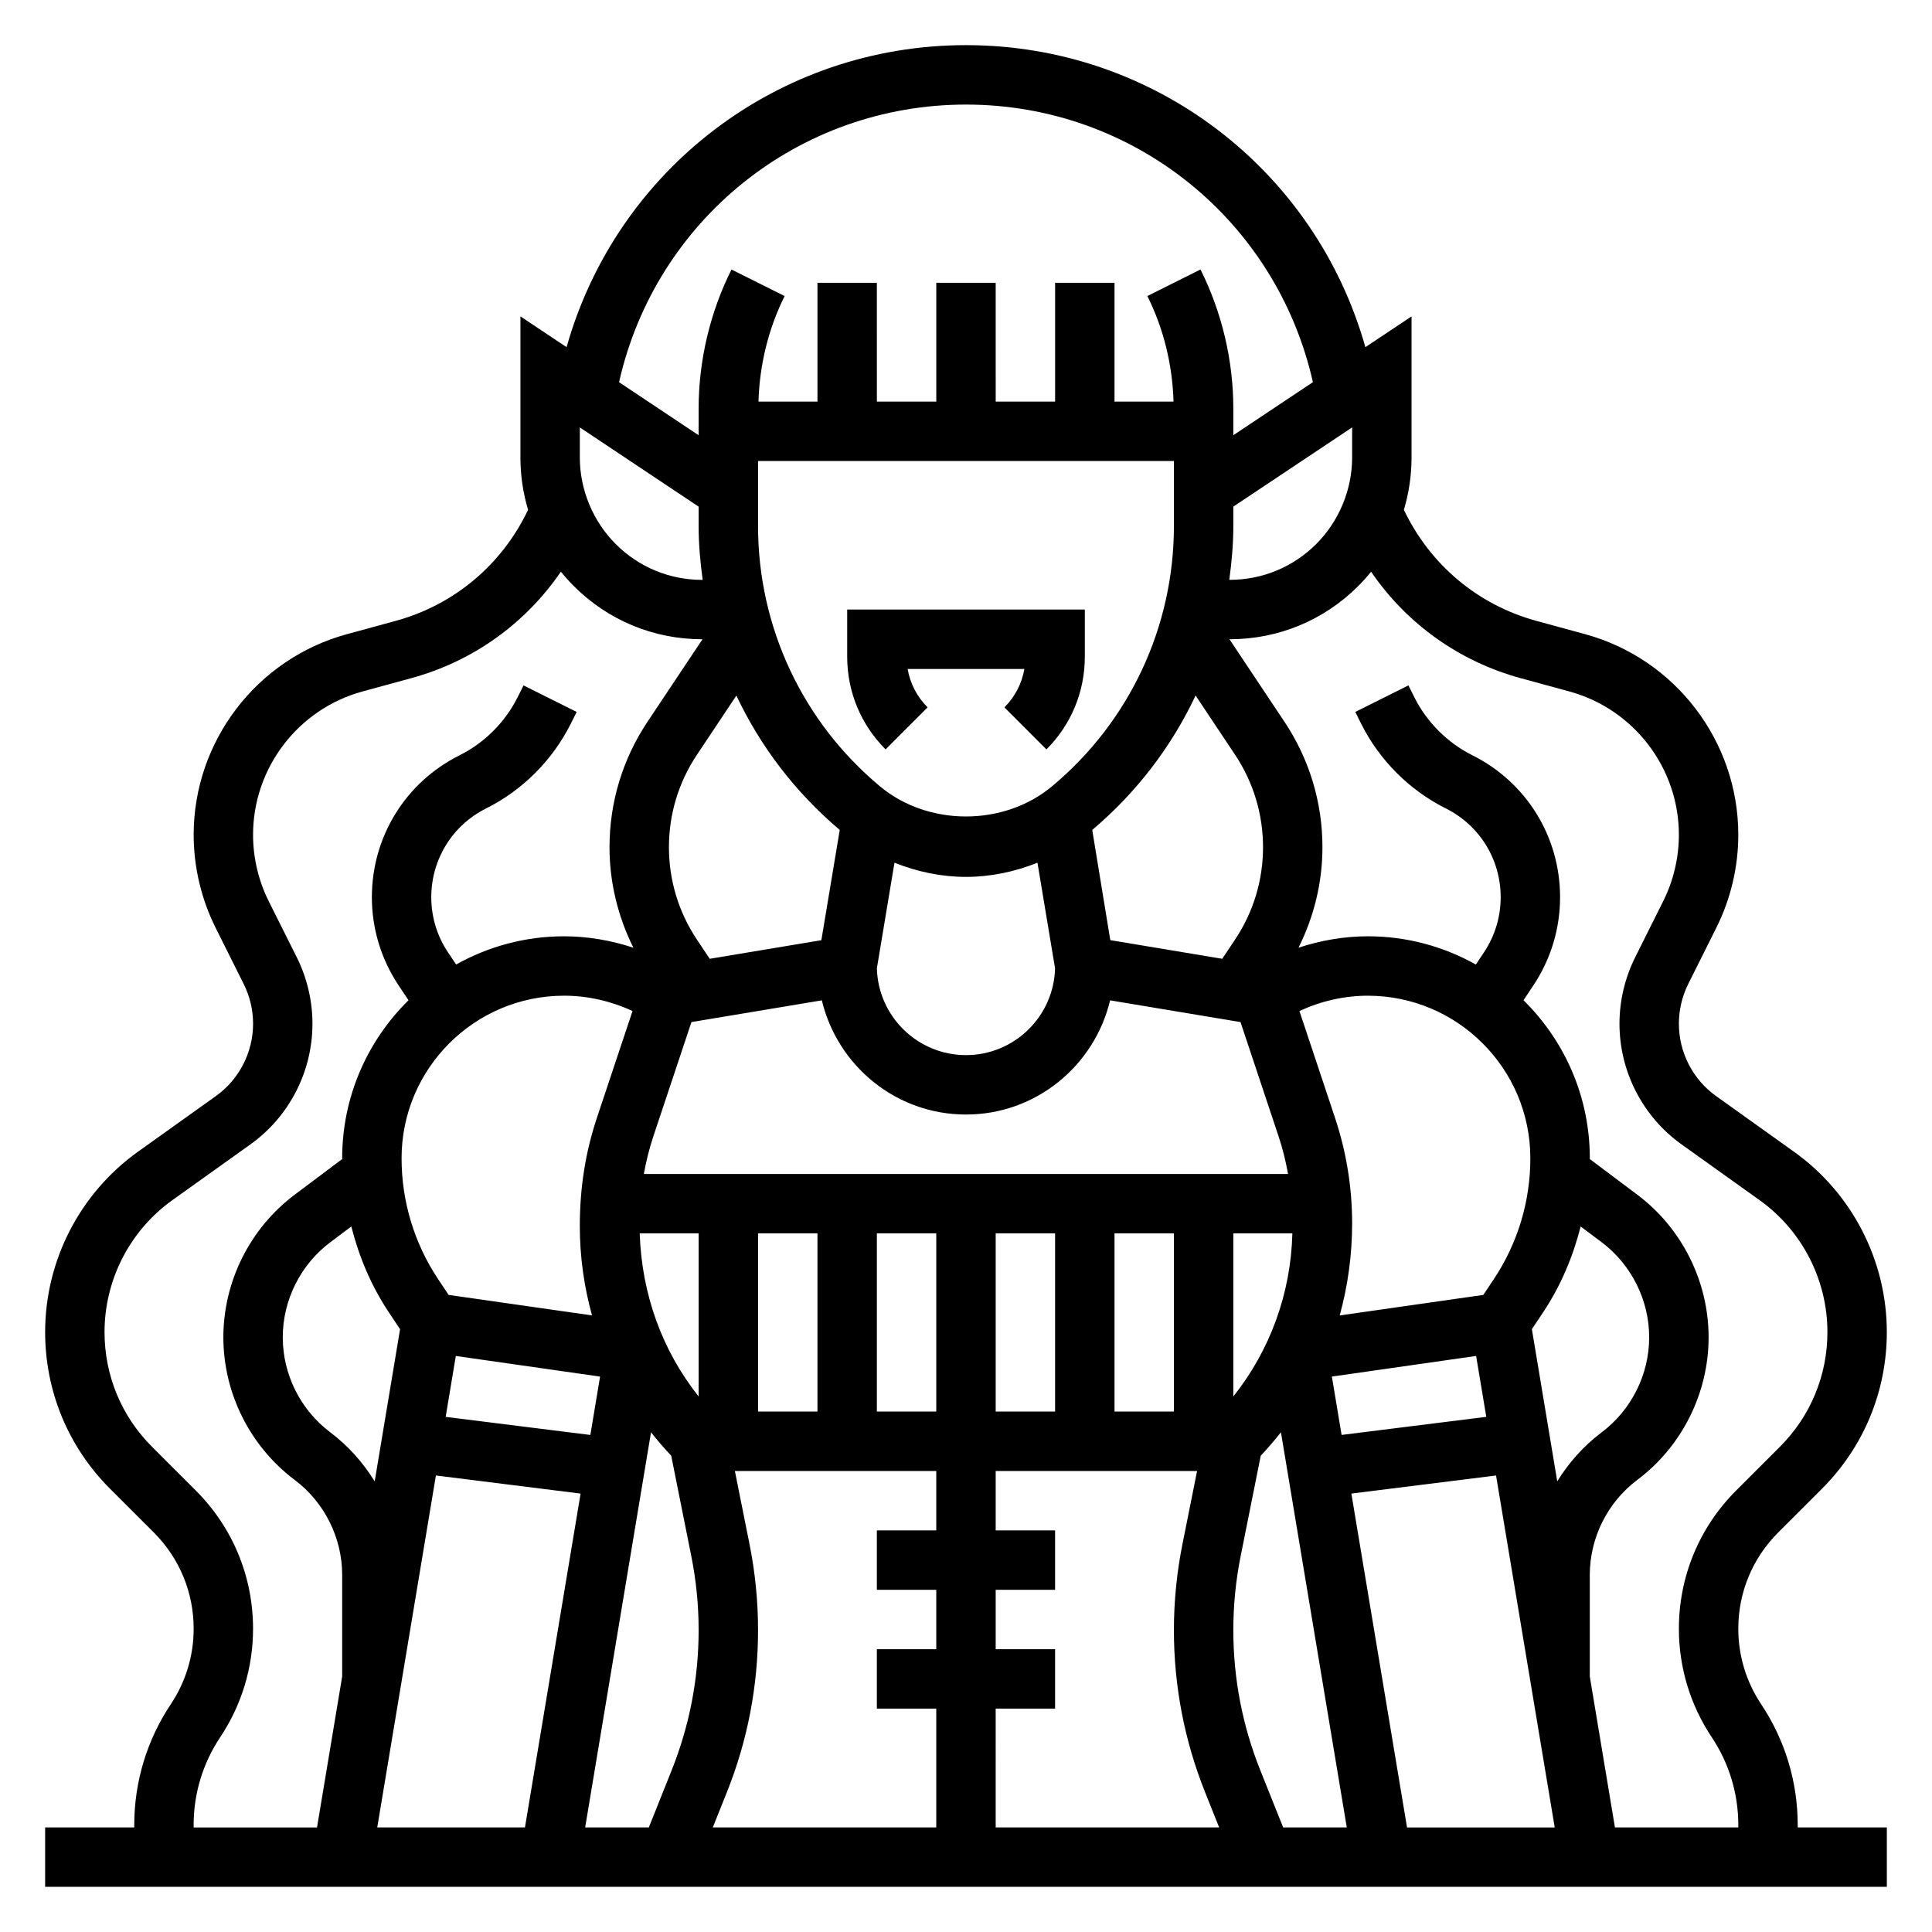 <?xml version="1.0" encoding="UTF-8"?>
<!-- Uploaded to: ICON Repo, www.iconrepo.com, Generator: ICON Repo Mixer Tools -->
<svg fill="#000000" width="800px" height="800px" version="1.1" viewBox="144 144 512 512" xmlns="http://www.w3.org/2000/svg">
 <g>
  <path d="m620.41 627.63c0-11.43-3.352-22.492-9.691-32.008-3.957-5.941-6.051-12.855-6.051-19.992 0-9.629 3.754-18.68 10.555-25.488l11.609-11.602c11.094-11.098 17.195-25.848 17.195-41.531 0-18.926-9.195-36.785-24.594-47.781l-20.633-14.746c-6.188-4.406-9.879-11.586-9.879-19.191 0-3.644 0.859-7.289 2.488-10.547l7.43-14.871c3.812-7.606 5.828-16.129 5.828-24.648 0-24.781-16.695-46.648-40.613-53.168l-12.871-3.512c-15.609-4.258-28.23-14.941-35.141-29.441 1.332-4.445 2.031-9.113 2.031-13.883v-37.375l-12.234 8.156c-13.262-47-56.016-80.039-105.84-80.039-49.832 0-92.586 33.039-105.85 80.035l-12.234-8.156v37.375c0 4.777 0.699 9.438 2.031 13.895-6.91 14.5-19.531 25.184-35.141 29.441l-12.871 3.512c-23.914 6.519-40.613 28.379-40.613 53.16 0 8.516 2.016 17.035 5.816 24.648l7.43 14.871c1.641 3.258 2.5 6.902 2.5 10.547 0 7.606-3.691 14.777-9.879 19.191l-20.633 14.738c-15.398 11.004-24.594 28.867-24.594 47.789 0 15.68 6.102 30.434 17.199 41.523l11.609 11.602c6.797 6.812 10.551 15.867 10.551 25.496 0 7.141-2.094 14.051-6.055 19.996-6.336 9.508-9.688 20.574-9.688 32.004v0.656h-23.617v15.742h488.07v-15.742h-23.617zm-73.359-303.89 12.871 3.512c17.066 4.66 29 20.27 29 37.973 0 6.078-1.441 12.164-4.156 17.602l-7.43 14.871c-2.715 5.441-4.156 11.523-4.156 17.594 0 12.676 6.156 24.641 16.477 32l20.633 14.746c11.273 8.051 17.996 21.129 17.996 34.973 0 11.477-4.465 22.277-12.586 30.395l-11.609 11.602c-9.773 9.781-15.168 22.793-15.168 36.625 0 10.258 3.008 20.184 8.691 28.727 4.613 6.918 7.055 14.961 7.055 23.273v0.656h-32.691l-6.668-40.016v-26.898c0-9.855 4.715-19.27 12.594-25.191 11.832-8.871 18.895-22.996 18.895-37.785 0-14.793-7.062-28.906-18.887-37.785l-12.609-9.461c0-0.07 0.016-0.133 0.016-0.203 0-16.383-6.738-31.203-17.578-41.879l2.644-3.969c4.606-6.93 7.051-15 7.051-23.328 0-16.035-8.91-30.457-23.254-37.629-6.598-3.297-12.051-8.754-15.359-15.352l-1.574-3.156-14.082 7.031 1.574 3.172c4.824 9.629 12.777 17.578 22.402 22.395 8.977 4.481 14.551 13.504 14.551 23.539 0 5.219-1.527 10.266-4.426 14.602l-2.156 3.234c-8.477-4.75-18.23-7.484-28.621-7.484-6.234 0-12.445 1.078-18.375 3.023 4.125-8.25 6.344-17.309 6.344-26.637 0-11.863-3.473-23.348-10.051-33.211l-14.594-21.895h0.078c12.879 0 24.977-5.016 34.07-14.113 1.203-1.203 2.332-2.473 3.394-3.777 9.375 13.711 23.25 23.746 39.695 28.227zm-315.51 199.85c-7.891-5.922-12.605-15.336-12.605-25.191 0-9.855 4.715-19.27 12.602-25.191l5.566-4.172c2.039 8.031 5.273 15.734 9.941 22.742l2.977 4.473-6.723 40.336c-3.07-4.984-7.004-9.422-11.758-12.996zm61.957-115.72c6.242 0 12.461 1.434 18.129 4.062l-9.43 28.277c-3.016 9.043-4.539 18.457-4.539 28.723 0 8.117 1.133 16.043 3.234 23.664l-38-5.434-2.754-4.125c-6.352-9.539-9.715-20.641-9.715-32.094 0-23.75 19.328-43.074 43.074-43.074zm4.16-142.65v-7.949l31.488 20.996v5.156c0 4.809 0.434 9.547 1.07 14.25h-0.117c-8.676 0-16.816-3.379-22.938-9.5-6.043-6.062-9.504-14.422-9.504-22.953zm157.44 0.953v17.238c0 26.727-11.777 51.859-32.309 68.977-12.762 10.645-32.828 10.645-45.586 0-20.535-17.117-32.312-42.258-32.312-68.977v-17.238zm47.234-8.906v7.949c0 8.535-3.465 16.895-9.5 22.938-6.129 6.129-14.273 9.508-22.941 9.508h-0.117c0.637-4.703 1.07-9.441 1.07-14.25v-5.156zm47.23 193.68c0 11.453-3.363 22.555-9.715 32.094l-2.754 4.125-38.055 5.441c2.141-7.793 3.293-15.965 3.293-24.418 0-9.516-1.527-18.934-4.543-27.984l-9.422-28.27c5.66-2.629 11.879-4.062 18.121-4.062 23.75 0 43.074 19.324 43.074 43.074zm3.387 40.824c4.668-7.008 7.902-14.711 9.941-22.742l5.566 4.172c7.879 5.93 12.594 15.344 12.594 25.199 0 9.855-4.715 19.27-12.602 25.191-4.754 3.566-8.699 8.016-11.762 12.98l-6.723-40.336zm-288.15 11.574 38.227 5.465-2.574 15.469-38.344-4.793zm52.332-58.16 10.109-30.324 34.559-5.762c4.133 17.312 19.641 30.262 38.195 30.262s34.062-12.949 38.195-30.262l34.559 5.762 10.102 30.324c1.078 3.227 1.883 6.535 2.496 9.926h-170.72c0.617-3.359 1.418-6.676 2.504-9.926zm101.81-72.555 4.66 27.977c-0.32 12.742-10.785 23.008-23.605 23.008-12.824 0-23.285-10.266-23.609-23.012l4.66-27.977c6.008 2.394 12.406 3.758 18.949 3.758 6.539 0 12.941-1.363 18.945-3.754zm-105.41 98.219h15.617v43.227c-9.648-12.148-15.074-27.02-15.617-43.227zm31.363 0h15.742v47.23h-15.742zm31.488 0h15.742v47.23h-15.742zm31.488 0h15.742v47.23h-15.742zm31.488 0h15.742v47.23h-15.742zm31.488 0h15.648c-0.41 15.895-5.863 30.922-15.648 43.234zm26.117 37.957 38.227-5.465 2.691 16.137-38.344 4.793zm-25.652-115.82-3.402 5.102-29.668-4.945-4.785-29.199c11.738-9.926 21.027-22.09 27.387-35.629l10.469 15.711c4.848 7.277 7.406 15.742 7.406 24.488 0 8.746-2.559 17.207-7.406 24.473zm-104.77-29.047-4.871 29.223-29.582 4.93-3.402-5.102c-4.852-7.269-7.41-15.73-7.41-24.477 0-8.746 2.559-17.207 7.406-24.473l10.469-15.711c6.371 13.527 15.652 25.684 27.391 35.609zm-107.02 171.08 38.344 4.793-14.746 88.477h-39.145zm57.008-11.453c1.684 2.133 3.465 4.211 5.352 6.211l5.32 26.598c1.293 6.434 1.945 13.039 1.945 19.625 0 12.793-2.41 25.301-7.164 37.18l-6.035 15.109h-16.871zm20.074 95.465c5.504-13.738 8.289-28.223 8.289-43.031 0-7.637-0.762-15.281-2.25-22.727l-3.891-19.449h53.371v15.742h-15.742v15.742h15.742v15.742h-15.742v15.742h15.742v31.488h-59.223zm71.266-22.23h15.742v-15.742h-15.742v-15.742h15.742v-15.742h-15.742v-15.742h53.371l-3.891 19.453c-1.484 7.438-2.25 15.09-2.25 22.715 0 14.809 2.785 29.285 8.289 43.02l3.699 9.27h-59.219zm70.141 16.379c-4.758-11.871-7.164-24.379-7.164-37.18 0-6.598 0.652-13.203 1.945-19.633l5.32-26.59c1.891-2 3.668-4.078 5.352-6.211l17.453 104.72h-16.863zm24.117-73.367 38.344-4.793 15.551 93.27h-39.141zm-102.13-368.1c44.438 0 82.277 30.668 91.938 73.562l-21.09 14.059v-7.055c0-12.723-3.008-25.465-8.699-36.863l-14.082 7.039c4.328 8.668 6.66 18.301 6.934 27.969h-15.641v-31.48h-15.742v31.488h-15.742l-0.004-31.488h-15.742v31.488h-15.742l-0.004-31.488h-15.742v31.488h-15.633c0.277-9.676 2.606-19.301 6.934-27.969l-14.082-7.039c-5.703 11.391-8.711 24.145-8.711 36.867v7.055l-21.09-14.059c9.66-42.906 47.504-73.574 91.941-73.574zm-204.68 455.92c0-8.305 2.441-16.359 7.055-23.277 5.684-8.539 8.691-18.469 8.691-28.723 0-13.832-5.391-26.844-15.168-36.621l-11.609-11.602c-8.121-8.117-12.582-18.91-12.582-30.398 0-13.848 6.723-26.922 17.996-34.977l20.633-14.738c10.316-7.356 16.473-19.32 16.473-32.004 0-6.07-1.441-12.156-4.148-17.586l-7.438-14.871c-2.715-5.438-4.156-11.523-4.156-17.609 0-17.703 11.934-33.324 29.008-37.984l12.871-3.512c16.445-4.481 30.316-14.516 39.699-28.23 1.062 1.309 2.18 2.574 3.394 3.777 9.082 9.113 21.18 14.129 34.059 14.129h0.078l-14.594 21.891c-6.582 9.863-10.051 21.352-10.051 33.215 0 9.328 2.219 18.391 6.336 26.641-5.918-1.949-12.137-3.027-18.367-3.027-10.391 0-20.145 2.731-28.621 7.477l-2.156-3.234c-2.898-4.336-4.426-9.383-4.426-14.594 0-10.035 5.574-19.059 14.555-23.547 9.629-4.809 17.57-12.77 22.402-22.402l1.574-3.156-14.082-7.031-1.574 3.148c-3.305 6.606-8.762 12.059-15.359 15.359-14.348 7.172-23.258 21.586-23.258 37.629 0 8.336 2.449 16.398 7.062 23.332l2.644 3.969c-10.84 10.676-17.578 25.5-17.578 41.871 0 0.07 0.016 0.133 0.016 0.203l-12.613 9.465c-11.832 8.879-18.891 23-18.891 37.785 0 14.785 7.062 28.906 18.895 37.785 7.879 5.918 12.594 15.336 12.594 25.191v26.898l-6.668 40.016h-32.695z"/>
  <path d="m378.69 342.6 11.133-11.141c-2.801-2.801-4.629-6.336-5.289-10.172h30.938c-0.66 3.832-2.481 7.367-5.289 10.172l11.133 11.141c6.562-6.566 10.176-15.289 10.176-24.578v-12.484h-62.977v12.484c0 9.289 3.613 18.012 10.176 24.578z"/>
 </g>
</svg>